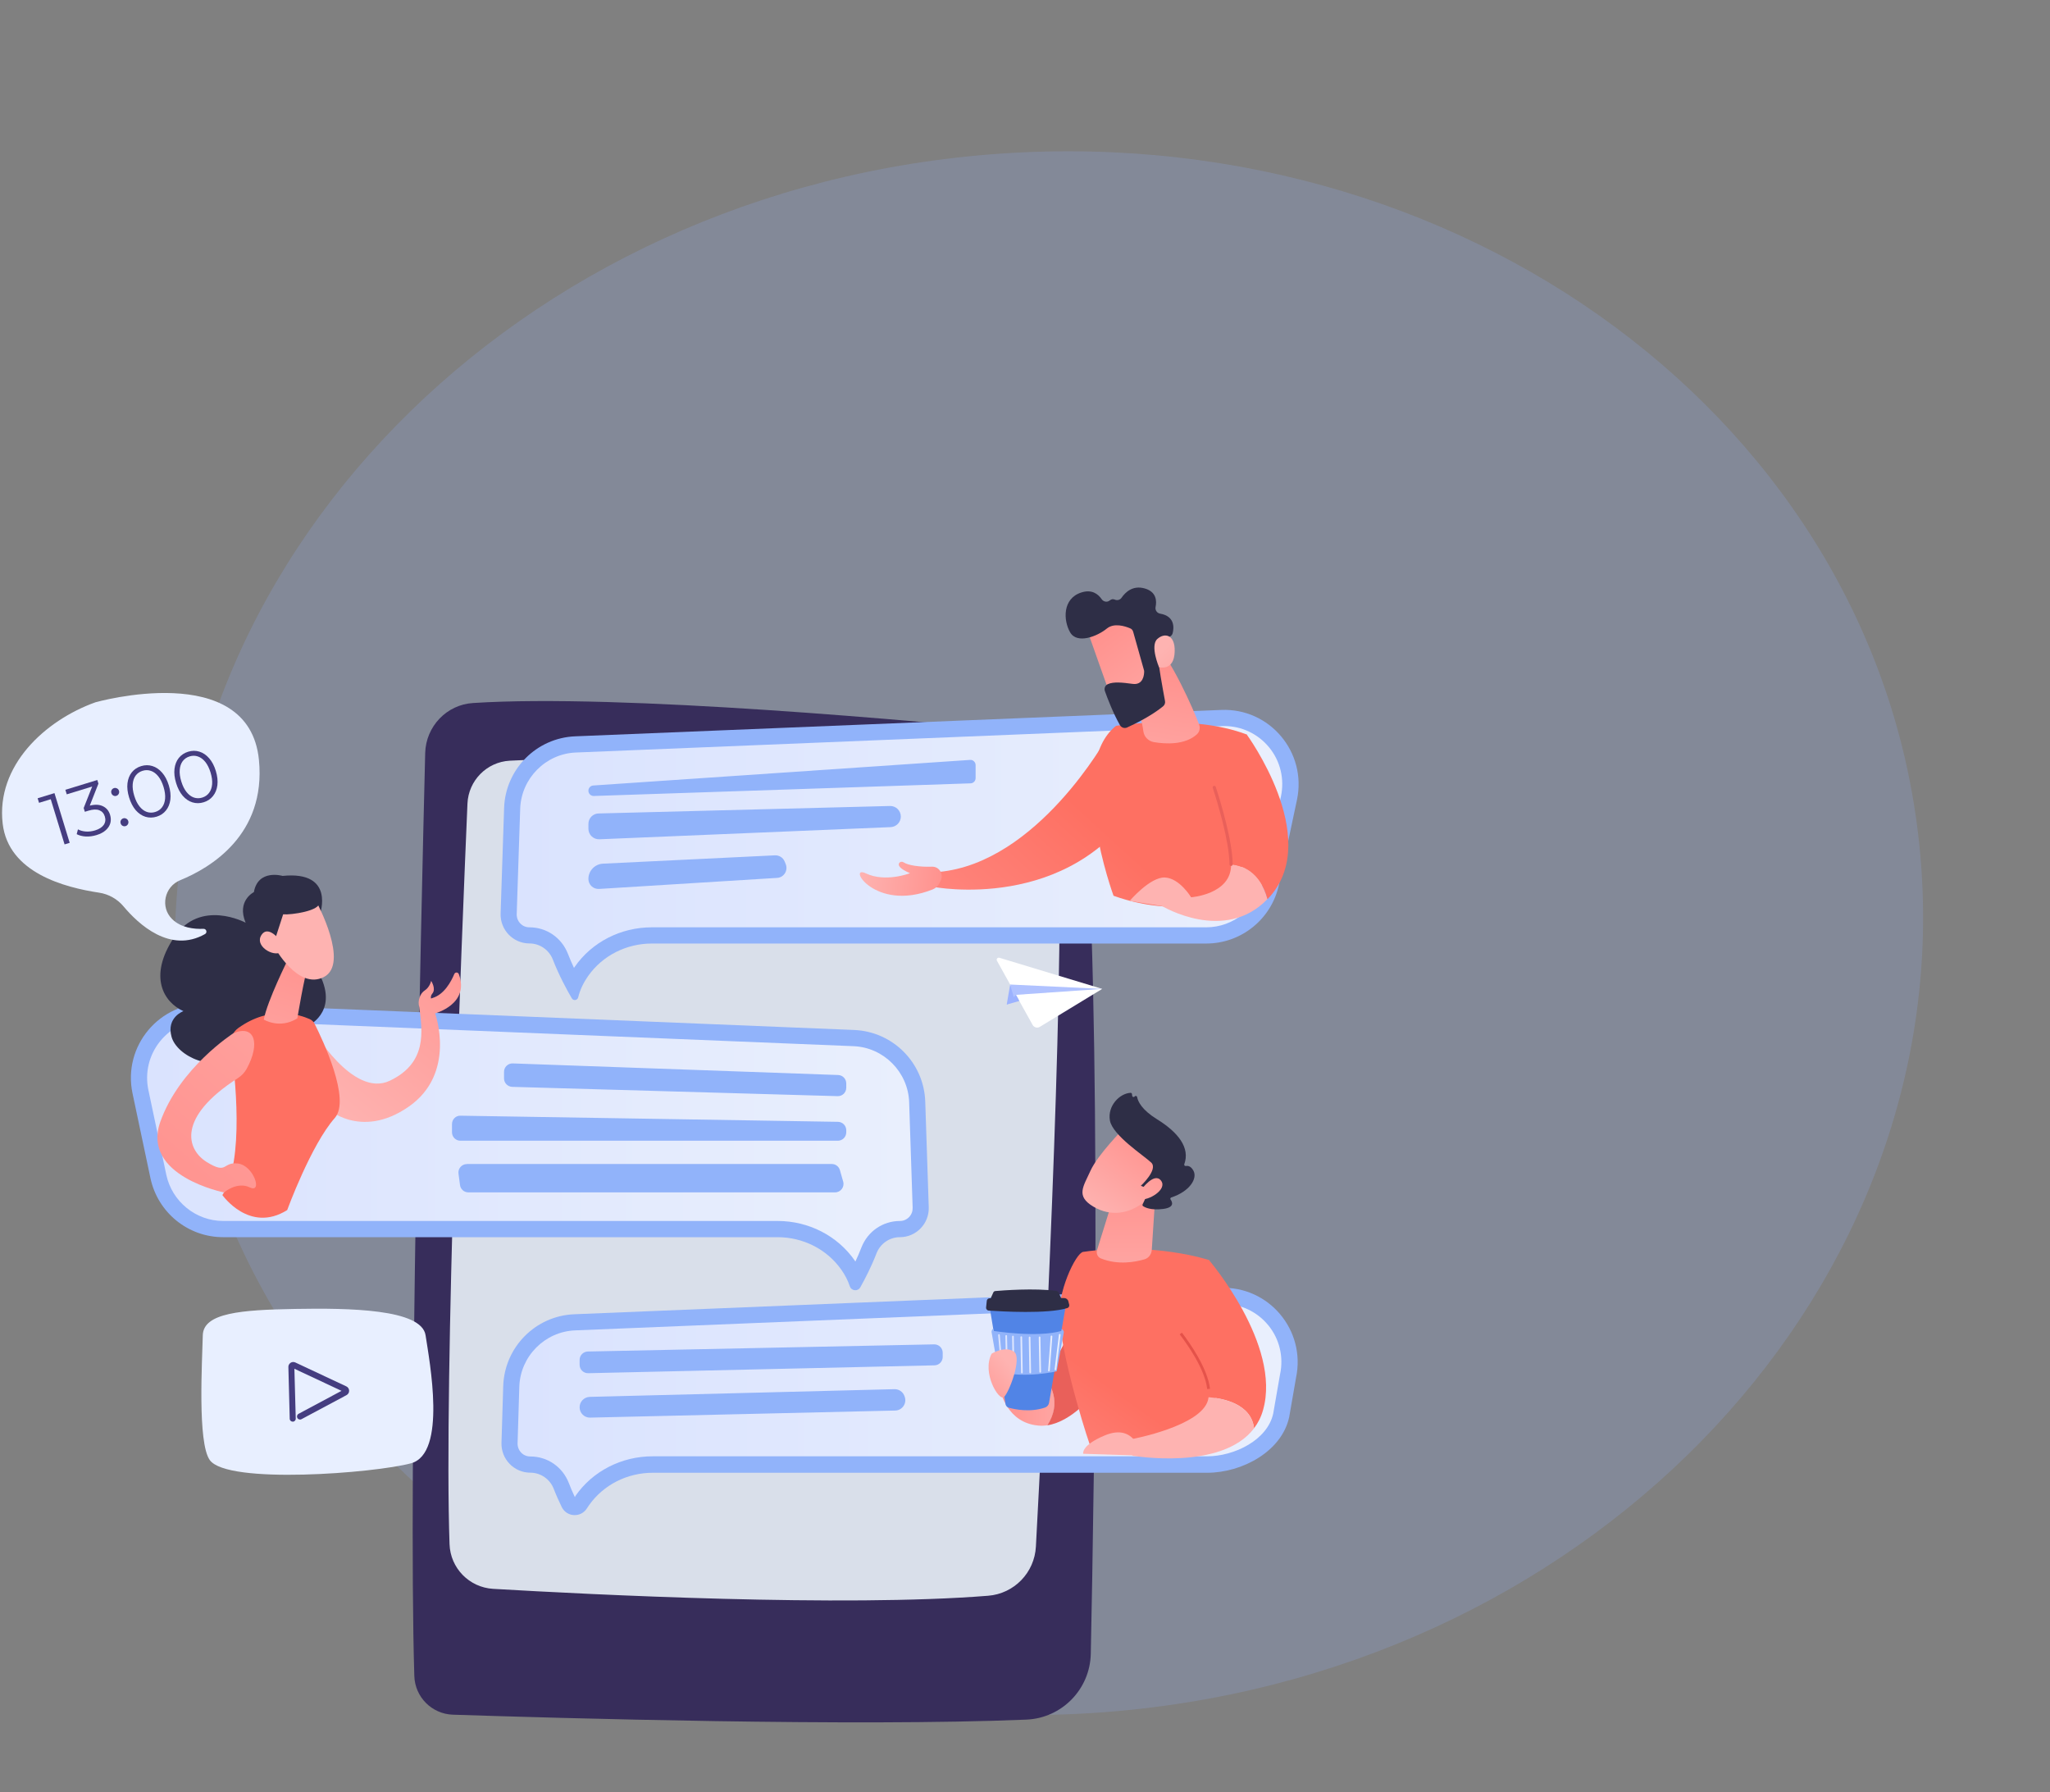 <?xml version="1.0" encoding="UTF-8"?> <svg xmlns="http://www.w3.org/2000/svg" width="429" height="375" viewBox="0 0 429 375" fill="none"><rect x="0" y="0" width="429" height="375" fill="#808080" stroke="none"/> <path opacity="0.2" d="M401.828 178.554C410.027 268.425 335.048 348.753 234.357 357.973C133.667 367.192 45.394 301.812 37.195 211.941C28.996 122.07 103.975 41.742 204.665 32.522C305.356 23.302 393.629 88.683 401.828 178.554Z" fill="#91B3FA"></path> <path d="M88.979 157.552C88.132 191.598 85.41 309.048 86.705 350.674C86.838 355.08 90.373 358.621 94.771 358.77C116.548 359.485 179.171 361.297 214.79 359.801C222.209 359.485 228.101 353.467 228.267 346.036C229.014 310.294 230.641 209.785 226.757 163.736C226.292 158.217 221.96 153.828 216.466 153.279C192.748 150.902 129.776 145.1 99.004 147.095C93.477 147.428 89.128 151.983 88.979 157.552Z" fill="#372D5B"></path> <path opacity="0.9" d="M97.825 168.125C96.63 196.003 92.879 288.783 94.074 323.078C94.24 328.099 98.19 332.138 103.186 332.438C123.767 333.651 176.581 336.311 206.789 333.884C212.234 333.452 216.499 329.046 216.781 323.594C218.308 295.15 222.707 208.754 221.561 174.841C221.379 169.421 217.196 165.016 211.819 164.534C189.544 162.539 132.332 157.768 106.672 159.164C101.875 159.43 98.041 163.304 97.825 168.125Z" fill="#EBF3FA"></path> <path d="M120.396 154.061L255.569 148.542C265.71 148.126 273.511 157.386 271.42 167.327L267.652 185.065C266.125 192.263 259.785 197.417 252.449 197.417H136.413C131.119 197.417 126.09 199.91 123.052 204.249C122.123 205.579 121.392 207.059 120.994 208.688C120.828 209.319 119.998 209.452 119.666 208.887C118.621 207.108 116.994 204.116 115.699 200.791C114.919 198.763 112.977 197.4 110.803 197.4C107.384 197.4 104.645 194.557 104.761 191.133L105.492 169.072C105.757 160.943 112.264 154.377 120.396 154.061Z" fill="#91B3FA"></path> <path d="M120.113 202.52C119.682 201.589 119.25 200.592 118.852 199.578C117.541 196.203 114.387 194.025 110.785 194.025C110.055 194.025 109.374 193.743 108.877 193.211C108.379 192.695 108.113 191.997 108.13 191.266L108.86 169.205C109.076 162.872 114.188 157.701 120.512 157.452L255.684 151.933C255.85 151.933 256.032 151.916 256.198 151.916C259.867 151.916 263.302 153.562 265.626 156.421C267.95 159.281 268.829 163.005 268.066 166.612L264.331 184.367C263.153 189.952 258.14 194.025 252.431 194.025H136.396C129.906 194.025 123.864 197.117 120.263 202.304C120.213 202.371 120.163 202.437 120.113 202.52Z" fill="url(#paint0_linear_2893_7291)"></path> <path d="M231.635 154.343C231.635 154.343 217.162 180.543 196.448 182.438L195.336 185.563C195.336 185.563 223.901 191.149 238.523 167.593L231.635 154.343Z" fill="url(#paint1_linear_2893_7291)"></path> <path d="M196.862 184.25C197.51 182.937 196.597 181.357 195.136 181.341C195.07 181.341 194.987 181.341 194.921 181.341C192.481 181.424 190.008 181.058 189.095 180.427C188.796 180.227 188.364 180.277 188.165 180.593C187.916 181.008 188.115 181.69 190.423 182.704C190.423 182.704 185.31 184.699 181.194 182.737C177.177 180.825 182.987 190.95 195.186 186.095C195.8 185.846 196.298 185.381 196.597 184.782L196.862 184.25Z" fill="url(#paint2_linear_2893_7291)"></path> <path d="M233.029 187.425C233.029 187.425 223.004 160.228 233.56 151.866C233.56 151.866 249.378 149.306 260.897 153.678L259.585 187.425C259.585 187.425 247.751 192.695 233.029 187.425Z" fill="url(#paint3_linear_2893_7291)"></path> <path d="M236.697 144.086C236.697 144.086 238.755 149.09 239.27 153.013C239.419 154.16 240.316 155.075 241.461 155.274C243.917 155.69 247.984 155.906 250.473 153.645C251.021 153.146 251.204 152.348 250.955 151.65C249.942 148.791 244.631 136.871 241.743 135.043L236.697 144.086Z" fill="url(#paint4_linear_2893_7291)"></path> <path d="M257.627 180.859C257.627 180.876 257.627 180.909 257.627 180.925C257.677 187.143 249.262 187.741 249.262 187.741C249.262 187.741 246.855 183.735 243.768 183.602C240.681 183.469 236.398 188.506 236.398 188.506L243.237 189.603C243.237 189.603 256.283 197.45 265.229 188.124C263.669 182.338 259.901 181.075 257.627 180.859Z" fill="url(#paint5_linear_2893_7291)"></path> <path d="M260.897 153.678C252.416 156.687 253.644 163.354 253.644 163.354C253.644 163.354 257.561 174.625 257.627 180.859C259.901 181.075 263.669 182.338 265.246 188.14C265.462 187.924 265.661 187.691 265.877 187.459C276.566 175.04 260.897 153.678 260.897 153.678Z" fill="url(#paint6_linear_2893_7291)"></path> <path d="M257.628 181.191C257.445 181.191 257.296 181.042 257.296 180.859C257.246 176.005 254.823 168.042 253.794 164.85C253.744 164.684 253.827 164.484 254.009 164.434C254.192 164.384 254.374 164.467 254.424 164.65C255.47 167.875 257.91 175.921 257.96 180.859C257.96 181.042 257.81 181.191 257.628 181.191Z" fill="url(#paint7_linear_2893_7291)"></path> <path d="M227.436 131.485C227.436 131.735 232.979 147.228 232.979 147.228L241.743 143.87L238.656 128.41C238.656 128.393 227.436 127.312 227.436 131.485Z" fill="url(#paint8_linear_2893_7291)"></path> <path d="M237.129 132.167L239.386 140.18C239.42 140.279 239.436 140.379 239.436 140.495C239.436 141.144 239.27 143.405 236.996 143.089C234.922 142.806 233.029 142.59 231.818 143.155C231.27 143.405 231.021 144.036 231.22 144.602C231.718 146.015 232.913 149.157 234.374 151.733C234.673 152.249 235.32 152.465 235.868 152.215C237.511 151.467 240.947 149.788 243.386 147.793C243.718 147.527 243.884 147.095 243.801 146.68C243.42 144.635 242.274 138.401 242.225 136.605C242.175 134.926 244.05 133.646 244.88 133.164C245.146 133.015 245.345 132.749 245.411 132.449C245.677 131.369 245.893 128.925 242.772 128.393C242.125 128.277 241.693 127.662 241.826 127.013C242.092 125.717 242.009 123.821 239.552 123.123C237.063 122.408 235.502 123.905 234.706 125.068C234.39 125.534 233.776 125.683 233.262 125.451C232.963 125.318 232.614 125.318 232.233 125.633C231.718 126.066 230.938 125.933 230.556 125.384C229.826 124.32 228.515 123.24 226.274 123.971C222.307 125.251 222.506 129.823 223.95 132.316C225.394 134.81 229.61 133.164 231.619 131.518C233.129 130.272 235.453 131.02 236.465 131.452C236.78 131.552 237.029 131.818 237.129 132.167Z" fill="#2E2E46"></path> <path d="M242.54 139.581C242.54 139.581 240.631 135.093 242.191 133.696C243.735 132.3 245.909 132.782 245.826 136.256C245.743 140.562 242.54 139.581 242.54 139.581Z" fill="url(#paint9_linear_2893_7291)"></path> <path d="M124.164 164.351L203.003 158.998C203.634 158.948 204.165 159.463 204.165 160.095V162.805C204.165 163.403 203.7 163.885 203.103 163.902L124.263 166.545C123.649 166.562 123.135 166.063 123.135 165.448C123.135 164.866 123.583 164.384 124.164 164.351Z" fill="#91B3FA"></path> <path d="M123.135 172.397V173.395C123.135 174.658 124.18 175.656 125.442 175.606L186.389 173.062C187.567 173.012 188.513 172.032 188.513 170.851C188.513 169.604 187.484 168.607 186.24 168.64L125.292 170.203C124.097 170.203 123.135 171.184 123.135 172.397Z" fill="#91B3FA"></path> <path d="M123.135 183.901C123.135 185.115 124.147 186.062 125.359 185.996L162.621 183.685C164.048 183.602 164.961 182.139 164.43 180.809L164.214 180.277C163.882 179.446 163.069 178.93 162.173 178.964L126.172 180.709C124.479 180.792 123.135 182.205 123.135 183.901Z" fill="#91B3FA"></path> <path d="M178.738 215.504L43.583 209.984C33.441 209.569 25.64 218.828 27.732 228.77L31.483 246.508C33.01 253.706 39.35 258.859 46.686 258.859H162.722C168.016 258.859 173.045 261.353 176.083 265.692C176.813 266.739 177.427 267.886 177.842 269.133C178.174 270.13 179.519 270.263 180.033 269.349C181.046 267.554 182.357 265.01 183.419 262.251C184.199 260.222 186.141 258.859 188.315 258.859C191.735 258.859 194.473 256.017 194.357 252.592L193.627 230.532C193.378 222.386 186.871 215.836 178.738 215.504Z" fill="#91B3FA"></path> <path d="M178.872 263.747C175.253 258.56 169.228 255.468 162.739 255.468H46.703C40.994 255.468 35.998 251.412 34.803 245.809L31.052 228.071C30.288 224.464 31.184 220.757 33.492 217.881C35.815 215.005 39.251 213.359 42.919 213.359C43.085 213.359 43.268 213.359 43.434 213.376L178.606 218.895C184.93 219.144 190.059 224.314 190.258 230.648L190.988 252.708C191.005 253.44 190.756 254.121 190.241 254.653C189.743 255.169 189.063 255.468 188.332 255.468C184.747 255.468 181.577 257.646 180.266 261.02C179.867 262.051 179.436 263.049 179.004 263.963C178.971 263.896 178.921 263.813 178.872 263.747Z" fill="url(#paint10_linear_2893_7291)"></path> <path d="M96.016 203.817C95.85 203.385 95.253 203.368 95.07 203.8C94.406 205.379 92.963 208.073 90.539 208.804C90.423 208.837 90.307 208.87 90.191 208.92C90.124 208.588 90.174 208.239 90.473 207.89C91.319 206.892 90.224 205.23 90.224 205.23C90.224 205.23 89.975 206.526 88.879 207.241C87.933 207.84 87.319 209.386 87.751 210.749C88.382 215.736 89.444 222.353 81.61 226.11C73.775 229.867 65.277 215.105 65.277 215.105L68.298 231.795C68.298 231.795 75.385 238.561 85.493 231.579C95.602 224.597 91.054 212.029 91.054 212.029C91.054 212.029 98.357 210.101 96.016 203.817Z" fill="url(#paint11_linear_2893_7291)"></path> <path d="M66.954 191.299C66.954 191.299 70.24 182.139 59.136 183.269C59.136 183.269 54.008 181.757 53.128 186.661C53.128 186.661 49.477 188.456 51.402 193.061C51.402 193.061 41.858 187.924 36.398 196.17C30.92 204.415 34.339 209.768 38.389 211.564C38.389 211.564 34.771 212.844 35.9 216.933C37.028 221.006 44.862 224.763 50.273 220.674C50.273 220.674 63.784 224.215 64.73 214.473C64.73 214.473 71.635 211.148 65.942 202.271C60.215 193.377 66.954 191.299 66.954 191.299Z" fill="#2E2E46"></path> <path d="M64.797 213.226C62.705 212.295 56.547 210.3 49.859 215.105C48.73 215.919 48.133 217.299 48.315 218.679C49.178 224.83 51.236 242.917 46.539 250.048C46.539 250.048 52.199 258.128 60.099 253.19C60.099 253.19 65.079 239.559 70.058 233.923C73.494 230.033 67.419 217.365 65.876 214.29C65.66 213.808 65.278 213.442 64.797 213.226Z" fill="url(#paint12_linear_2893_7291)"></path> <path d="M60.297 200.675C60.297 200.675 55.948 209.353 55.201 213.326C55.201 213.326 58.537 215.387 62.222 213.076C62.222 213.076 63.716 204.05 64.413 202.487L60.297 200.675Z" fill="url(#paint13_linear_2893_7291)"></path> <path d="M66.306 188.855C66.306 188.855 73.21 201.656 67.766 204.432C62.322 207.208 57.409 198.115 57.409 198.115C57.409 198.115 56.264 191.432 58.571 189.52C60.895 187.591 66.306 188.855 66.306 188.855Z" fill="url(#paint14_linear_2893_7291)"></path> <path d="M62.77 185.563C62.77 185.563 66.505 186.96 66.82 188.772C67.136 190.584 60.945 191.448 59.252 191.315L57.028 198.181C57.028 198.181 53.857 191.049 55.915 187.425C57.974 183.801 62.77 185.563 62.77 185.563Z" fill="#2E2E46"></path> <path d="M59.152 197.466C59.152 197.466 56.364 193.277 54.754 195.571C53.144 197.882 57.144 200.259 58.77 199.229L59.152 197.466Z" fill="url(#paint15_linear_2893_7291)"></path> <path d="M48.846 216.185C48.846 216.185 37.542 223.417 33.542 234.738C29.542 246.059 46.887 249.5 46.887 249.5C46.887 249.5 49.592 247.139 52.298 248.453C55.003 249.749 53.094 243.848 49.792 243.449C46.489 243.05 47.684 245.859 43.285 243.149C39.003 240.506 36.995 233.773 49.808 225.561C50.555 225.079 51.169 224.431 51.601 223.666C54.572 218.263 53.261 214.307 48.846 216.185Z" fill="url(#paint16_linear_2893_7291)"></path> <path d="M107.302 222.502L175.403 224.929C176.349 224.963 177.096 225.744 177.096 226.692V227.589C177.096 228.587 176.283 229.385 175.287 229.351L107.186 227.406C106.24 227.373 105.477 226.592 105.477 225.644V224.264C105.477 223.267 106.306 222.469 107.302 222.502Z" fill="#91B3FA"></path> <path d="M94.588 235.203V236.915C94.588 237.896 95.385 238.678 96.347 238.678H175.336C176.315 238.678 177.096 237.88 177.096 236.915V236.483C177.096 235.519 176.315 234.738 175.353 234.721L96.364 233.441C95.385 233.408 94.588 234.206 94.588 235.203Z" fill="#91B3FA"></path> <path d="M97.692 243.565C96.63 243.565 95.8 244.513 95.949 245.56L96.264 247.954C96.381 248.835 97.127 249.483 98.007 249.483H174.755C175.934 249.483 176.78 248.353 176.448 247.222L175.768 244.829C175.552 244.064 174.855 243.548 174.075 243.548H97.692V243.565Z" fill="#91B3FA"></path> <path d="M42.438 279.39C42.322 284.726 41.293 301.832 43.898 305.49C47.566 310.66 78.455 308.216 86.007 306.171C93.559 304.127 89.891 284.909 89.061 279.39C88.248 273.871 72.978 273.671 61.741 273.871C50.488 274.07 42.554 274.685 42.438 279.39Z" fill="#E8EFFF"></path> <path d="M61.26 297.46C60.911 297.46 60.629 297.194 60.629 296.845L60.347 286.023C60.33 285.674 60.513 285.341 60.812 285.142C61.11 284.942 61.475 284.926 61.807 285.075L72.48 290.079C72.828 290.245 73.061 290.595 73.061 290.977C73.077 291.359 72.861 291.725 72.513 291.908L63.085 296.945C62.77 297.111 62.388 296.995 62.222 296.679C62.056 296.363 62.172 295.981 62.488 295.815L71.467 291.01L61.608 286.389L61.89 296.812C61.907 297.161 61.625 297.46 61.276 297.46C61.276 297.46 61.276 297.46 61.26 297.46Z" fill="#453D80"></path> <path d="M19.964 146.946C9.391 150.736 -0.866 160.228 0.561 172.347C1.773 182.654 13.591 185.696 20.744 186.777C22.736 187.076 24.562 188.107 25.856 189.653C28.96 193.36 35.599 199.561 42.902 195.438C43.433 195.139 43.201 194.324 42.587 194.341C40.645 194.424 37.89 194.142 36.031 192.313C33.475 189.819 34.404 185.514 37.707 184.167C43.948 181.624 55.716 174.708 54.189 159.015C52.114 137.836 19.964 146.946 19.964 146.946Z" fill="#E8EFFF"></path> <path d="M120.198 274.985L255.371 269.465C265.512 269.05 273.313 278.309 271.222 288.251L269.794 296.463C268.267 303.661 259.968 308.15 252.632 308.15H136.597C131.302 308.15 126.273 310.643 123.236 314.982C123.103 315.182 122.97 315.381 122.837 315.581C121.559 317.609 118.588 317.459 117.543 315.298C116.978 314.134 116.397 312.854 115.883 311.524C115.103 309.496 113.161 308.133 110.987 308.133C107.567 308.133 104.829 305.29 104.945 301.866L105.31 289.996C105.576 281.867 112.065 275.3 120.198 274.985Z" fill="#91B3FA"></path> <path d="M120.297 313.237C119.816 312.223 119.401 311.242 119.035 310.294C117.724 306.92 114.571 304.742 110.969 304.742C110.239 304.742 109.558 304.459 109.06 303.927C108.562 303.412 108.297 302.714 108.313 301.982L108.678 290.113C108.894 283.779 114.006 278.625 120.33 278.359L255.503 272.84C255.668 272.84 255.851 272.823 256.017 272.823C259.685 272.823 263.121 274.469 265.445 277.329C267.768 280.188 268.648 283.912 267.884 287.519L267.868 287.586L266.44 295.781C265.229 301.301 258.324 304.709 252.598 304.709H136.563C130.073 304.709 124.031 307.801 120.43 312.987C120.396 313.104 120.347 313.17 120.297 313.237Z" fill="url(#paint17_linear_2893_7291)"></path> <path d="M218.077 287.419C216.036 289.065 213.596 289.697 210.724 288.201L209.43 291.16C209.43 291.16 210.741 297.693 217.28 298.275C217.928 298.342 218.575 298.308 219.206 298.209C222.227 293.471 219.969 289.564 218.077 287.419Z" fill="url(#paint18_linear_2893_7291)"></path> <path d="M228.833 291.692L225.712 273.073C225.596 273.272 223.056 283.413 218.061 287.436C219.953 289.564 222.21 293.487 219.173 298.225C224.484 297.394 228.833 291.692 228.833 291.692Z" fill="url(#paint19_linear_2893_7291)"></path> <path d="M253.014 263.647C253.014 263.647 241.512 259.807 226.673 261.935C225.13 262.151 221.113 270.529 221.711 276.348C222.723 286.206 228.084 302.73 228.283 302.78C234.474 304.426 254.873 303.029 254.873 303.029L253.014 263.647Z" fill="url(#paint20_linear_2893_7291)"></path> <path d="M241.679 251.544L241.032 261.519C240.965 262.45 240.368 263.231 239.538 263.481C237.596 264.062 233.944 264.744 230.359 263.298C229.695 263.032 229.363 262.25 229.579 261.552L234.326 246.291L241.679 251.544Z" fill="url(#paint21_linear_2893_7291)"></path> <path d="M235.057 236.217C235.057 236.217 229.712 241.62 228.202 244.961C226.691 248.303 225.098 250.231 228.766 252.442C232.434 254.653 236.517 253.988 239.638 251.295C239.638 251.295 244.484 247.156 244.683 244.762C244.883 242.351 235.057 236.217 235.057 236.217Z" fill="url(#paint22_linear_2893_7291)"></path> <path d="M239.24 248.303L238.742 248.103C238.742 248.103 242.426 244.695 240.916 243.249C239.406 241.803 232.833 237.58 232.268 234.438C231.737 231.413 234.277 228.769 236.6 228.653C236.75 228.653 236.866 228.769 236.883 228.902L236.932 229.285C236.966 229.534 237.281 229.634 237.447 229.418C237.596 229.218 237.912 229.285 237.961 229.534C238.144 230.482 238.941 232.211 242.111 234.172C246.626 236.965 249.065 240.174 247.837 243.582C247.754 243.798 247.937 243.997 248.169 243.964C248.617 243.881 249.231 243.997 249.746 244.945C250.642 246.59 248.966 249.284 245.115 250.547C244.933 250.614 244.85 250.83 244.966 250.979C245.364 251.528 245.829 252.658 243.356 252.958C240.833 253.257 239.638 252.658 239.206 252.359C239.09 252.276 239.057 252.126 239.107 252.01L240.451 249.101C240.518 248.951 240.451 248.768 240.302 248.718L239.24 248.303Z" fill="#2E2E46"></path> <path d="M238.874 248.885C238.874 248.885 241.563 245.144 242.974 247.039C244.385 248.918 240.202 251.312 238.658 250.896L238.874 248.885Z" fill="url(#paint23_linear_2893_7291)"></path> <path d="M252.916 292.34C253.53 287.935 248.982 281.468 247.107 279.008C246.576 278.309 246.26 277.445 246.26 276.564C246.211 270.33 248.817 266.323 252.999 263.647C252.999 263.647 268.203 281.385 264.319 295.017C263.904 296.496 263.257 297.76 262.427 298.84C261.846 293.703 255.904 292.573 252.916 292.34Z" fill="url(#paint24_linear_2893_7291)"></path> <path d="M252.632 290.644L253.213 290.578C252.715 286.256 248.948 280.936 247.338 278.841L246.873 279.19C248.45 281.252 252.168 286.472 252.632 290.644Z" fill="url(#paint25_linear_2893_7291)"></path> <path d="M252.799 292.955C252.849 292.756 252.882 292.556 252.915 292.34C255.903 292.573 261.828 293.703 262.442 298.84C255.654 307.817 236.965 304.575 236.965 304.575V301.084C236.981 301.084 251.339 298.408 252.799 292.955Z" fill="url(#paint26_linear_2893_7291)"></path> <path d="M238.775 304.559C238.775 304.559 237.762 297.577 231.156 300.353C226.193 302.431 226.675 304.177 226.675 304.177L238.775 304.559Z" fill="url(#paint27_linear_2893_7291)"></path> <path d="M207.105 273.488L210.425 293.786C210.491 294.136 210.74 294.435 211.089 294.535C212.35 294.884 215.554 295.582 218.707 294.501C219.139 294.352 219.454 293.969 219.537 293.52L223.056 273.056L207.105 273.488Z" fill="#5184E6"></path> <path d="M207.105 272.125L207.869 270.43C207.935 270.263 208.101 270.147 208.284 270.13C209.761 269.997 216.566 269.482 221.014 270.097C221.28 270.13 221.512 270.313 221.612 270.563L222.21 271.992L207.105 272.125Z" fill="#2E2E46"></path> <path d="M206.508 272.158L206.358 273.555C206.325 273.904 206.574 274.203 206.923 274.22C209.495 274.403 219.354 274.968 223.371 273.688C223.653 273.588 223.819 273.289 223.753 272.99L223.57 272.275C223.471 271.876 223.106 271.593 222.691 271.593L207.072 271.643C206.773 271.66 206.541 271.876 206.508 272.158Z" fill="#2E2E46"></path> <path d="M207.919 278.476C207.919 278.476 217.048 279.939 222.11 278.476L222.193 278.027L222.459 278.309C222.591 278.442 222.641 278.642 222.608 278.825L221.131 286.921C221.131 286.921 214.741 288.467 208.965 287.02L207.521 278.825C207.471 278.592 207.521 278.359 207.67 278.176L207.836 277.96L207.919 278.476Z" fill="#91B3FA"></path> <path d="M213.844 287.353C213.744 287.353 213.678 287.27 213.678 287.187L213.545 279.772C213.545 279.673 213.611 279.589 213.711 279.589C213.81 279.589 213.893 279.656 213.893 279.756L214.026 287.17C214.026 287.27 213.943 287.353 213.844 287.353ZM215.586 287.336C215.487 287.336 215.42 287.253 215.42 287.17L215.288 279.839C215.288 279.739 215.354 279.656 215.454 279.656C215.553 279.656 215.636 279.722 215.636 279.822L215.769 287.153C215.769 287.253 215.686 287.336 215.586 287.336C215.586 287.336 215.603 287.336 215.586 287.336ZM212.101 287.253C212.001 287.253 211.935 287.17 211.935 287.087L211.802 279.656C211.802 279.556 211.868 279.473 211.968 279.473C212.068 279.456 212.151 279.54 212.151 279.639L212.283 287.07C212.267 287.17 212.2 287.253 212.101 287.253ZM217.678 287.203C217.578 287.203 217.512 287.12 217.512 287.037L217.379 279.822C217.379 279.722 217.445 279.639 217.545 279.639C217.644 279.656 217.727 279.706 217.727 279.806L217.86 287.02C217.844 287.12 217.777 287.203 217.678 287.203ZM210.723 287.087C210.624 287.087 210.557 287.004 210.557 286.921L210.391 279.523C210.391 279.423 210.458 279.34 210.557 279.34C210.673 279.34 210.74 279.407 210.74 279.506L210.906 286.904C210.889 287.004 210.823 287.087 210.723 287.087ZM219.503 286.954C219.387 286.954 219.321 286.871 219.337 286.771L219.869 279.606C219.869 279.506 219.952 279.44 220.051 279.44C220.151 279.44 220.217 279.523 220.217 279.623L219.686 286.788C219.669 286.871 219.586 286.954 219.503 286.954ZM209.678 286.904C209.595 286.904 209.512 286.838 209.512 286.738L208.881 279.34C208.881 279.24 208.947 279.157 209.047 279.157C209.146 279.157 209.229 279.224 209.229 279.323L209.86 286.721C209.86 286.804 209.794 286.887 209.678 286.904C209.678 286.904 209.694 286.904 209.678 286.904ZM220.864 286.705H220.848C220.748 286.688 220.682 286.605 220.698 286.505L221.595 279.257C221.611 279.157 221.694 279.091 221.794 279.107C221.894 279.124 221.96 279.207 221.943 279.307L221.047 286.555C221.03 286.638 220.947 286.705 220.864 286.705Z" fill="url(#paint28_linear_2893_7291)"></path> <path d="M207.521 283.23C207.521 283.23 210.342 281.501 212.201 282.815C213.977 284.061 211.089 291.609 210.043 292.34C208.998 293.072 205.429 287.22 207.521 283.23Z" fill="url(#paint29_linear_2893_7291)"></path> <path d="M121.295 284.543V285.557C121.295 286.555 122.108 287.353 123.104 287.32L195.553 285.674C196.516 285.657 197.28 284.876 197.28 283.912V283.047C197.28 282.05 196.466 281.268 195.487 281.285L123.038 282.781C122.058 282.798 121.295 283.579 121.295 284.543Z" fill="#91B3FA"></path> <path d="M121.295 294.451C121.295 295.665 122.291 296.646 123.502 296.613L187.338 295.133C188.848 295.1 189.86 293.57 189.296 292.157L189.246 292.024C188.914 291.177 188.084 290.645 187.188 290.661L123.403 292.274C122.224 292.324 121.295 293.271 121.295 294.451Z" fill="#91B3FA"></path> <path d="M211.402 205.994L210.672 210.184L213.826 208.87L211.402 205.994Z" fill="#9CB2FF"></path> <path d="M230.657 206.909L217.594 214.855C217.345 215.005 217.046 215.054 216.764 214.971C216.482 214.888 216.233 214.705 216.1 214.456L208.631 201.024C208.548 200.874 208.565 200.675 208.664 200.542C208.781 200.409 208.963 200.342 209.129 200.392L230.657 206.909Z" fill="white"></path> <path d="M211.402 205.994L230.656 206.909L212.597 208.156L212.348 209.319L211.402 205.994Z" fill="#B0C2FF"></path> <path d="M213.327 209.436L210.672 210.184L212.597 208.156L213.327 209.436Z" fill="#9CB2FF"></path> <path d="M11.399 165.947L14.584 176.349L13.514 176.676L10.62 167.226L8.168 167.977L7.877 167.026L11.399 165.947Z" fill="#453D80"></path> <path d="M18.788 168.561C19.896 168.287 20.814 168.33 21.542 168.692C22.278 169.042 22.776 169.642 23.037 170.494C23.219 171.088 23.238 171.662 23.093 172.216C22.945 172.759 22.63 173.252 22.147 173.692C21.664 174.132 21.017 174.477 20.204 174.726C19.451 174.956 18.702 175.056 17.955 175.024C17.215 174.98 16.58 174.817 16.05 174.535L16.311 173.529C16.767 173.779 17.317 173.93 17.961 173.982C18.602 174.024 19.25 173.945 19.904 173.745C20.756 173.484 21.359 173.099 21.712 172.59C22.062 172.071 22.137 171.484 21.937 170.831C21.74 170.187 21.352 169.753 20.774 169.529C20.197 169.305 19.437 169.337 18.496 169.625L17.753 169.853L17.512 169.065L19.289 164.572L13.969 166.201L13.678 165.25L20.365 163.202L20.597 163.96L18.788 168.561Z" fill="#453D80"></path> <path d="M24.346 166.518C24.128 166.584 23.915 166.563 23.708 166.453C23.511 166.34 23.378 166.169 23.308 165.942C23.238 165.714 23.255 165.503 23.358 165.309C23.468 165.102 23.632 164.965 23.85 164.898C24.068 164.831 24.28 164.853 24.487 164.963C24.691 165.063 24.828 165.227 24.898 165.455C24.968 165.682 24.948 165.9 24.838 166.107C24.728 166.314 24.564 166.451 24.346 166.518ZM26.284 172.848C26.067 172.914 25.854 172.893 25.647 172.783C25.45 172.67 25.316 172.499 25.247 172.271C25.177 172.044 25.193 171.833 25.297 171.639C25.407 171.432 25.57 171.295 25.788 171.228C26.006 171.161 26.219 171.183 26.426 171.293C26.63 171.393 26.767 171.557 26.837 171.785C26.906 172.012 26.886 172.23 26.776 172.437C26.666 172.644 26.502 172.781 26.284 172.848Z" fill="#453D80"></path> <path d="M32.782 170.874C31.979 171.12 31.196 171.127 30.431 170.895C29.677 170.66 29 170.201 28.4 169.518C27.808 168.822 27.346 167.934 27.016 166.854C26.685 165.774 26.572 164.785 26.676 163.886C26.787 162.975 27.089 162.21 27.583 161.593C28.086 160.973 28.739 160.54 29.542 160.295C30.344 160.049 31.123 160.044 31.877 160.278C32.642 160.51 33.325 160.973 33.928 161.666C34.527 162.349 34.992 163.231 35.323 164.31C35.653 165.39 35.763 166.386 35.652 167.298C35.538 168.199 35.23 168.96 34.726 169.58C34.232 170.197 33.584 170.629 32.782 170.874ZM32.481 169.894C33.086 169.709 33.564 169.378 33.917 168.902C34.279 168.422 34.491 167.821 34.551 167.098C34.611 166.376 34.502 165.559 34.223 164.647C33.944 163.736 33.577 162.998 33.122 162.433C32.667 161.868 32.156 161.488 31.587 161.294C31.028 161.096 30.446 161.09 29.842 161.275C29.238 161.46 28.754 161.793 28.392 162.272C28.039 162.748 27.833 163.348 27.772 164.071C27.712 164.793 27.821 165.611 28.101 166.522C28.38 167.433 28.747 168.171 29.201 168.736C29.656 169.301 30.163 169.683 30.722 169.88C31.291 170.074 31.877 170.079 32.481 169.894Z" fill="#453D80"></path> <path d="M42.621 167.862C41.819 168.107 41.035 168.114 40.271 167.882C39.516 167.648 38.839 167.189 38.24 166.505C37.647 165.809 37.186 164.921 36.855 163.841C36.524 162.762 36.411 161.772 36.515 160.874C36.626 159.962 36.928 159.198 37.422 158.581C37.926 157.961 38.579 157.528 39.381 157.282C40.184 157.036 40.962 157.031 41.717 157.266C42.481 157.497 43.165 157.96 43.767 158.653C44.366 159.336 44.831 160.218 45.162 161.298C45.493 162.377 45.603 163.373 45.492 164.285C45.378 165.186 45.069 165.947 44.566 166.567C44.072 167.185 43.424 167.616 42.621 167.862ZM42.321 166.881C42.925 166.696 43.404 166.365 43.756 165.889C44.119 165.409 44.33 164.808 44.391 164.086C44.451 163.363 44.342 162.546 44.062 161.634C43.783 160.723 43.416 159.985 42.962 159.42C42.507 158.855 41.995 158.475 41.426 158.281C40.867 158.084 40.286 158.078 39.681 158.263C39.077 158.448 38.594 158.78 38.231 159.259C37.879 159.736 37.672 160.335 37.612 161.058C37.551 161.781 37.661 162.598 37.94 163.509C38.219 164.421 38.586 165.159 39.041 165.724C39.495 166.289 40.002 166.67 40.561 166.867C41.13 167.061 41.717 167.066 42.321 166.881Z" fill="#453D80"></path> <defs> <linearGradient id="paint0_linear_2893_7291" x1="108.135" y1="177.221" x2="268.352" y2="177.221" gradientUnits="userSpaceOnUse"> <stop stop-color="#DAE3FE"></stop> <stop offset="1" stop-color="#E9EFFD"></stop> </linearGradient> <linearGradient id="paint1_linear_2893_7291" x1="224.701" y1="167.572" x2="187.457" y2="208.408" gradientUnits="userSpaceOnUse"> <stop stop-color="#FE7062"></stop> <stop offset="1" stop-color="#FF928E"></stop> </linearGradient> <linearGradient id="paint2_linear_2893_7291" x1="196.966" y1="184.639" x2="179.915" y2="183.102" gradientUnits="userSpaceOnUse"> <stop stop-color="#FF928E"></stop> <stop offset="1" stop-color="#FEB3B1"></stop> </linearGradient> <linearGradient id="paint3_linear_2893_7291" x1="237.639" y1="179.373" x2="200.396" y2="220.209" gradientUnits="userSpaceOnUse"> <stop stop-color="#FE7062"></stop> <stop offset="1" stop-color="#FF928E"></stop> </linearGradient> <linearGradient id="paint4_linear_2893_7291" x1="245.121" y1="140.324" x2="240.127" y2="172.24" gradientUnits="userSpaceOnUse"> <stop stop-color="#FF928E"></stop> <stop offset="1" stop-color="#FEB3B1"></stop> </linearGradient> <linearGradient id="paint5_linear_2893_7291" x1="269.197" y1="152.216" x2="260.212" y2="169.826" gradientUnits="userSpaceOnUse"> <stop stop-color="#FF928E"></stop> <stop offset="1" stop-color="#FEB3B1"></stop> </linearGradient> <linearGradient id="paint6_linear_2893_7291" x1="246.737" y1="187.669" x2="209.493" y2="228.506" gradientUnits="userSpaceOnUse"> <stop stop-color="#FE7062"></stop> <stop offset="1" stop-color="#FF928E"></stop> </linearGradient> <linearGradient id="paint7_linear_2893_7291" x1="293.668" y1="97.074" x2="269.704" y2="144.926" gradientUnits="userSpaceOnUse"> <stop stop-color="#E1473D"></stop> <stop offset="1" stop-color="#E9605A"></stop> </linearGradient> <linearGradient id="paint8_linear_2893_7291" x1="231.127" y1="131.591" x2="250.018" y2="156.542" gradientUnits="userSpaceOnUse"> <stop stop-color="#FF928E"></stop> <stop offset="1" stop-color="#FEB3B1"></stop> </linearGradient> <linearGradient id="paint9_linear_2893_7291" x1="257.978" y1="151.096" x2="243.289" y2="136.049" gradientUnits="userSpaceOnUse"> <stop stop-color="#FF928E"></stop> <stop offset="1" stop-color="#FEB3B1"></stop> </linearGradient> <linearGradient id="paint10_linear_2893_7291" x1="30.787" y1="238.67" x2="191.004" y2="238.67" gradientUnits="userSpaceOnUse"> <stop stop-color="#DAE3FE"></stop> <stop offset="1" stop-color="#E9EFFD"></stop> </linearGradient> <linearGradient id="paint11_linear_2893_7291" x1="100.521" y1="192.88" x2="67.744" y2="233.111" gradientUnits="userSpaceOnUse"> <stop stop-color="#FF928E"></stop> <stop offset="1" stop-color="#FEB3B1"></stop> </linearGradient> <linearGradient id="paint12_linear_2893_7291" x1="38.297" y1="257.426" x2="-3.834" y2="316.452" gradientUnits="userSpaceOnUse"> <stop stop-color="#FE7062"></stop> <stop offset="1" stop-color="#FF928E"></stop> </linearGradient> <linearGradient id="paint13_linear_2893_7291" x1="63.272" y1="199.147" x2="50.539" y2="237.785" gradientUnits="userSpaceOnUse"> <stop stop-color="#FF928E"></stop> <stop offset="1" stop-color="#FEB3B1"></stop> </linearGradient> <linearGradient id="paint14_linear_2893_7291" x1="-229.908" y1="716.204" x2="-219.064" y2="697.07" gradientUnits="userSpaceOnUse"> <stop stop-color="#FF928E"></stop> <stop offset="1" stop-color="#FEB3B1"></stop> </linearGradient> <linearGradient id="paint15_linear_2893_7291" x1="-234.774" y1="713.446" x2="-223.931" y2="694.312" gradientUnits="userSpaceOnUse"> <stop stop-color="#FF928E"></stop> <stop offset="1" stop-color="#FEB3B1"></stop> </linearGradient> <linearGradient id="paint16_linear_2893_7291" x1="33.761" y1="251.077" x2="98.557" y2="177.078" gradientUnits="userSpaceOnUse"> <stop stop-color="#FF928E"></stop> <stop offset="1" stop-color="#FEB3B1"></stop> </linearGradient> <linearGradient id="paint17_linear_2893_7291" x1="108.318" y1="293.046" x2="268.164" y2="293.046" gradientUnits="userSpaceOnUse"> <stop stop-color="#DAE3FE"></stop> <stop offset="1" stop-color="#E9EFFD"></stop> </linearGradient> <linearGradient id="paint18_linear_2893_7291" x1="209.425" y1="292.87" x2="228.838" y2="292.87" gradientUnits="userSpaceOnUse"> <stop stop-color="#FF928E"></stop> <stop offset="1" stop-color="#FEB3B1"></stop> </linearGradient> <linearGradient id="paint19_linear_2893_7291" x1="243.077" y1="256.479" x2="229.353" y2="278.901" gradientUnits="userSpaceOnUse"> <stop stop-color="#E1473D"></stop> <stop offset="1" stop-color="#E9605A"></stop> </linearGradient> <linearGradient id="paint20_linear_2893_7291" x1="234.188" y1="291.361" x2="212.73" y2="321.255" gradientUnits="userSpaceOnUse"> <stop stop-color="#FE7062"></stop> <stop offset="1" stop-color="#FF928E"></stop> </linearGradient> <linearGradient id="paint21_linear_2893_7291" x1="235.59" y1="247.96" x2="235.59" y2="277.882" gradientUnits="userSpaceOnUse"> <stop stop-color="#FF928E"></stop> <stop offset="1" stop-color="#FEB3B1"></stop> </linearGradient> <linearGradient id="paint22_linear_2893_7291" x1="240.978" y1="238.457" x2="230.001" y2="254.399" gradientUnits="userSpaceOnUse"> <stop stop-color="#FF928E"></stop> <stop offset="1" stop-color="#FEB3B1"></stop> </linearGradient> <linearGradient id="paint23_linear_2893_7291" x1="245.767" y1="241.755" x2="234.789" y2="257.697" gradientUnits="userSpaceOnUse"> <stop stop-color="#FF928E"></stop> <stop offset="1" stop-color="#FEB3B1"></stop> </linearGradient> <linearGradient id="paint24_linear_2893_7291" x1="-393.329" y1="-224.994" x2="-467.118" y2="-282.239" gradientUnits="userSpaceOnUse"> <stop stop-color="#FE7062"></stop> <stop offset="1" stop-color="#FF928E"></stop> </linearGradient> <linearGradient id="paint25_linear_2893_7291" x1="261.413" y1="271.886" x2="236.723" y2="300.024" gradientUnits="userSpaceOnUse"> <stop stop-color="#E1473D"></stop> <stop offset="1" stop-color="#E9605A"></stop> </linearGradient> <linearGradient id="paint26_linear_2893_7291" x1="24.551" y1="-175.74" x2="31.04" y2="-162.034" gradientUnits="userSpaceOnUse"> <stop stop-color="#FF928E"></stop> <stop offset="1" stop-color="#FEB3B1"></stop> </linearGradient> <linearGradient id="paint27_linear_2893_7291" x1="9.611" y1="-168.667" x2="16.101" y2="-154.961" gradientUnits="userSpaceOnUse"> <stop stop-color="#FF928E"></stop> <stop offset="1" stop-color="#FEB3B1"></stop> </linearGradient> <linearGradient id="paint28_linear_2893_7291" x1="208.879" y1="283.231" x2="221.939" y2="283.231" gradientUnits="userSpaceOnUse"> <stop stop-color="#DAE3FE"></stop> <stop offset="1" stop-color="#E9EFFD"></stop> </linearGradient> <linearGradient id="paint29_linear_2893_7291" x1="202.635" y1="293.001" x2="211.388" y2="285.59" gradientUnits="userSpaceOnUse"> <stop stop-color="#FF928E"></stop> <stop offset="1" stop-color="#FEB3B1"></stop> </linearGradient> </defs> </svg> 